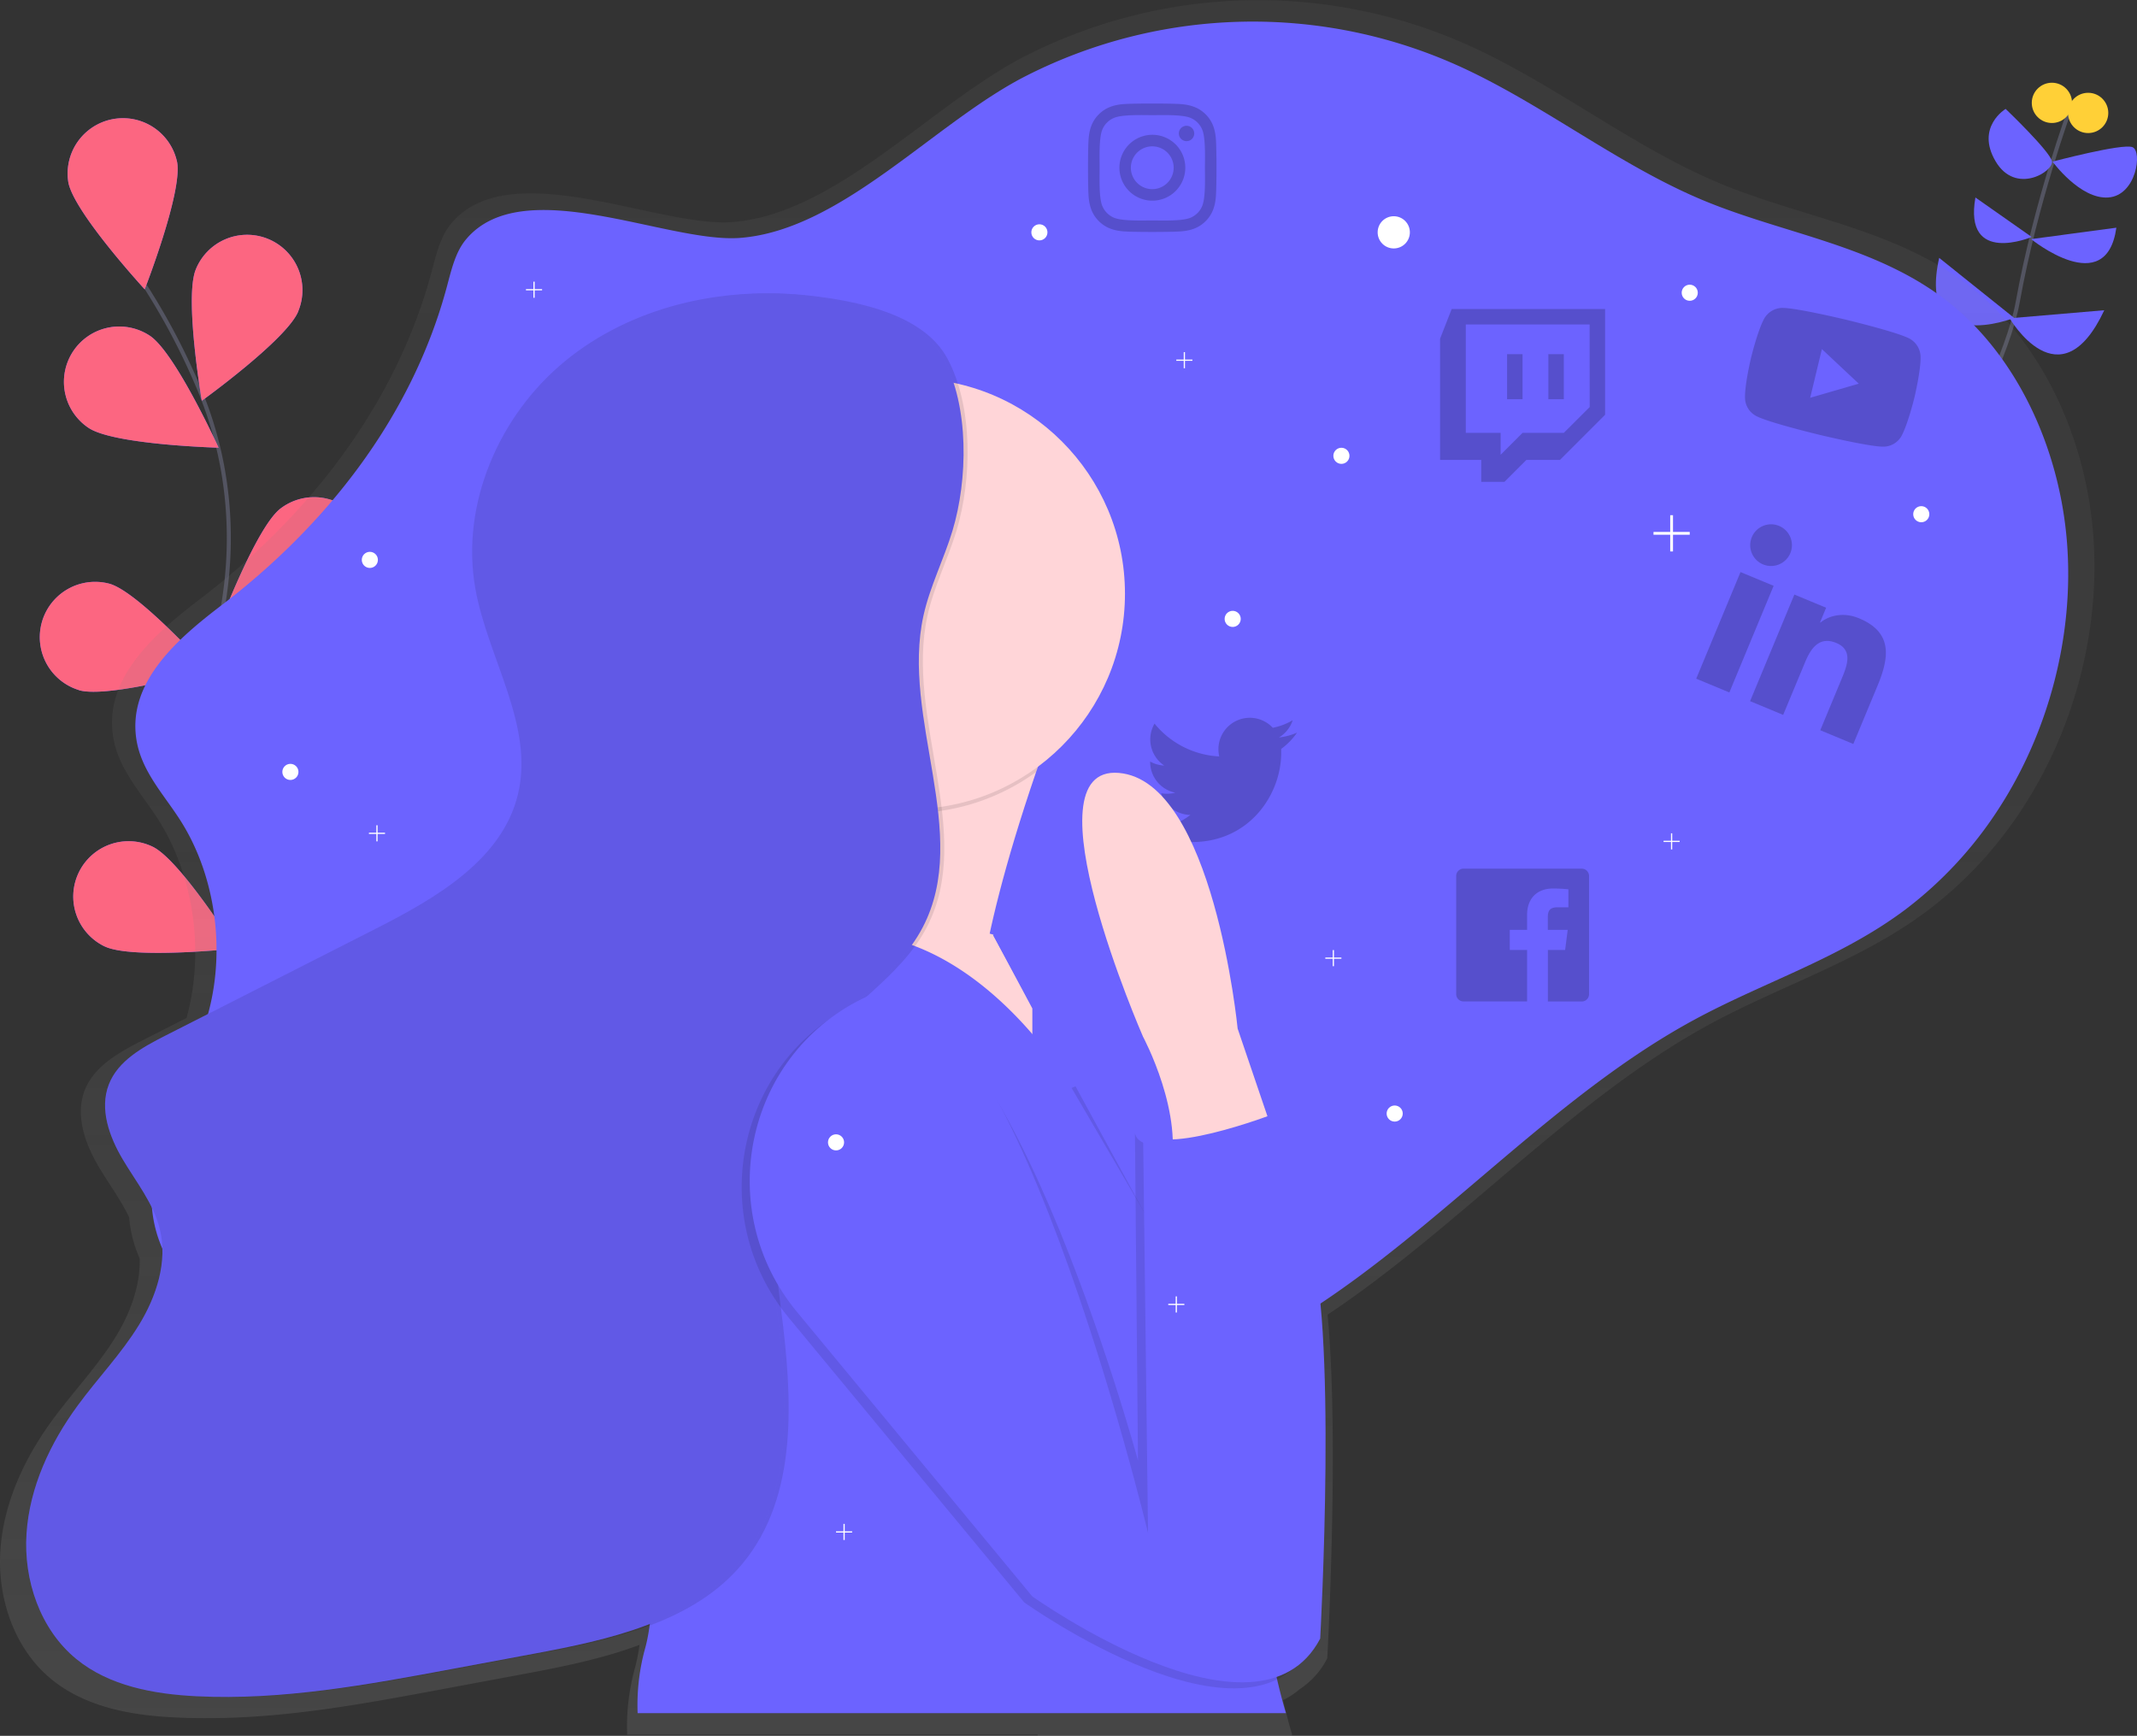 <?xml version="1.0" encoding="utf-8"?>
<svg xmlns="http://www.w3.org/2000/svg" id="028cd87a-0b35-461a-bfe3-3b7f66159f45" data-name="Layer 1" width="1061.37" height="862.18" viewBox="0 0 1061.37 862.18">
  <rect x="0" y="0" width="1061.37" height="862.18" fill="#333333" stroke="none"/>
  <defs>
    <linearGradient id="9d8dd509-b6b1-49aa-9217-31324d378028" x1="589.43" y1="881.09" x2="589.43" y2="18.91" gradientUnits="userSpaceOnUse">
      <stop offset="0" stop-color="gray" stop-opacity="0.25"/>
      <stop offset="0.54" stop-color="gray" stop-opacity="0.12"/>
      <stop offset="1" stop-color="gray" stop-opacity="0.1"/>
    </linearGradient>
  </defs>
  <title>social_ideas</title>
  <path d="M209.12,550.42s-58.69-115-32.93-212.55c10.81-41,8.83-84.27-7.08-123.52A329,329,0,0,0,141.4,161" transform="translate(-69.31 -18.91)" fill="none" stroke="#535461" stroke-miterlimit="10" stroke-width="2"/>
  <path d="M157.27,99.37c2.8,14.92-16.09,63.24-16.09,63.24s-35.12-38.19-37.92-53.1a27.48,27.48,0,0,1,54-10.14Z" transform="translate(-69.31 -18.91)" fill="#6c63ff"/>
  <path d="M217.42,173.62c-5.76,14-47.88,44.34-47.88,44.34s-8.73-51.14-3-65.19a27.48,27.48,0,1,1,50.85,20.85Z" transform="translate(-69.31 -18.91)" fill="#6c63ff"/>
  <path d="M242,315.17c-12.06,9.22-63.71,14.1-63.71,14.1s18.28-48.56,30.34-57.77A27.48,27.48,0,0,1,242,315.17Z" transform="translate(-69.31 -18.91)" fill="#6c63ff"/>
  <path d="M236.42,426.46C226.09,437.58,176,451.12,176,451.12s9.81-50.95,20.14-62.07a27.48,27.48,0,0,1,40.27,37.4Z" transform="translate(-69.31 -18.91)" fill="#6c63ff"/>
  <path d="M113.37,231.48c12.65,8.39,64.51,9.8,64.51,9.8s-21.5-47.22-34.15-55.61a27.48,27.48,0,1,0-30.37,45.81Z" transform="translate(-69.31 -18.91)" fill="#6c63ff"/>
  <path d="M108.54,361.72c14.58,4.22,64.49-10,64.49-10s-34.64-38.62-49.22-42.84a27.48,27.48,0,0,0-15.27,52.79Z" transform="translate(-69.31 -18.91)" fill="#6c63ff"/>
  <path d="M121.21,488.94c13.66,6.62,65.24,1.09,65.24,1.09s-27.62-43.92-41.27-50.54a27.48,27.48,0,1,0-24,49.45Z" transform="translate(-69.31 -18.91)" fill="#6c63ff"/>
  <path d="M157.27,99.37c2.8,14.92-16.09,63.24-16.09,63.24s-35.12-38.19-37.92-53.1a27.48,27.48,0,0,1,54-10.14Z" transform="translate(-69.31 -18.91)" fill="#fc6681"/>
  <path d="M217.42,173.62c-5.76,14-47.88,44.34-47.88,44.34s-8.73-51.14-3-65.19a27.48,27.48,0,1,1,50.85,20.85Z" transform="translate(-69.31 -18.91)" fill="#fc6681"/>
  <path d="M242,315.17c-12.06,9.22-63.71,14.1-63.71,14.1s18.28-48.56,30.34-57.77A27.48,27.48,0,0,1,242,315.17Z" transform="translate(-69.31 -18.91)" fill="#fc6681"/>
  <path d="M236.42,426.46C226.09,437.58,176,451.12,176,451.12s9.81-50.95,20.14-62.07a27.48,27.48,0,0,1,40.27,37.4Z" transform="translate(-69.31 -18.91)" fill="#fc6681"/>
  <path d="M113.37,231.48c12.65,8.39,64.51,9.8,64.51,9.8s-21.5-47.22-34.15-55.61a27.48,27.48,0,1,0-30.37,45.81Z" transform="translate(-69.31 -18.91)" fill="#fc6681"/>
  <path d="M108.54,361.72c14.58,4.22,64.49-10,64.49-10s-34.64-38.62-49.22-42.84a27.48,27.48,0,0,0-15.27,52.79Z" transform="translate(-69.31 -18.91)" fill="#fc6681"/>
  <path d="M121.21,488.94c13.66,6.62,65.24,1.09,65.24,1.09s-27.62-43.92-41.27-50.54a27.48,27.48,0,1,0-24,49.45Z" transform="translate(-69.31 -18.91)" fill="#fc6681"/>
  <path d="M987.94,336.08S1062.43,219,1071.43,169s26-96,26-96" transform="translate(-69.31 -18.91)" fill="none" stroke="#535461" stroke-miterlimit="10" stroke-width="2"/>
  <path d="M1114.43,173l-47,4S1092.43,220,1114.43,173Z" transform="translate(-69.31 -18.91)" fill="#6c63ff"/>
  <path d="M1032.43,147l37.22,29.81S1021.43,196,1032.43,147Z" transform="translate(-69.31 -18.91)" fill="#6c63ff"/>
  <path d="M1120.43,132l-42.32,5.67S1115.43,168,1120.43,132Z" transform="translate(-69.31 -18.91)" fill="#6c63ff"/>
  <path d="M1050.43,117l27.94,19.61S1044.43,151,1050.43,117Z" transform="translate(-69.31 -18.91)" fill="#6c63ff"/>
  <path d="M1088.74,99.19S1123.43,90,1128.43,92s2,24-12,25S1088.74,99.19,1088.74,99.19Z" transform="translate(-69.31 -18.91)" fill="#6c63ff"/>
  <path d="M1065.43,73s22,21,23,26-18,17-28,0S1065.43,73,1065.43,73Z" transform="translate(-69.31 -18.91)" fill="#6c63ff"/>
  <circle cx="1037.11" cy="56.09" r="10" fill="#ffd037"/>
  <circle cx="1019.11" cy="51.09" r="10" fill="#ffd037"/>
  <path d="M1108.88,283.77c-3.89-48.19-25.81-94.63-60.21-121.83-36.82-29.12-83.33-34.56-125.23-52-43.27-18.06-81.76-49.11-124.61-68.47a254.8,254.8,0,0,0-219.77,5c-46.64,23.54-93.9,78.57-145.84,82.71-37,2.95-111.12-34.12-140,.95-5.27,6.4-7.31,15.4-9.58,23.87-18.3,68.19-63.37,123-114.69,162.24-21.74,16.6-48.2,38.86-43.45,68.61,2.56,16,13.8,27.74,22.16,40.76,17.51,27.25,23.19,64.3,14.84,96.92-.17.65-.35,1.3-.53,2l-21.84,11.1c-11.56,5.87-24,12.74-28.75,24.81-4.88,12.52.25,26.69,7.12,38.25,4.92,8.27,10.8,16.17,14.93,24.78a66.73,66.73,0,0,0,1.26,8.4,64.78,64.78,0,0,0,4,12.14c.37,13.57-4.77,27.29-12,39-9,14.61-21,27.07-31.11,40.9C81.53,743,71,765.4,69.49,789.12s6.93,48.74,25.3,63.82c16.86,13.84,39.64,18,61.42,19q8.28.41,16.55.35c38.84,0,77.48-7.14,115.75-14.28l41.41-7.72c19-3.55,38.85-7.55,57-14.38a91.33,91.33,0,0,1-2.21,11.3,108,108,0,0,0-3.9,33.29v0H584.65c0,.17.07.34.11.51H711.08l-.22-.51h.22s-1.93-6.08-4.51-17.15a37.6,37.6,0,0,0,8.21-5.4,40,40,0,0,0,13.74-15.4s6.08-108.84.14-170.65c65.47-43.56,121.68-107.38,190.43-144.61C954.83,508,993.73,496,1026.84,471.06a201.3,201.3,0,0,0,47.36-51.26C1099.26,381.19,1112.77,332,1108.88,283.77Z" transform="translate(-69.31 -18.91)" fill="url(#9d8dd509-b6b1-49aa-9217-31324d378028)"/>
  <path d="M300.61,138c-5.14,6.24-7.12,15-9.34,23.27-17.84,66.49-61.78,120-111.83,158.18-21.19,16.18-47,37.89-42.36,66.89,2.49,15.58,13.45,27,21.61,39.74,17.08,26.57,22.61,62.7,14.47,94.5-9.26,36.19-35.12,70-27.11,106.56,4.94,22.56,21.7,38.56,37.82,52.34q37.71,32.23,77.83,60.37c17.93,12.58,37,24.82,57.89,26.41,18.4,1.41,36.42-5.58,53.88-12.49,15.26-6,30.91-12.31,43.23-24.4,8-7.89,14.46-18.08,23.39-24.53,21-15.17,47.94-5.55,72,.91a250.72,250.72,0,0,0,171.6-15.71c82.89-39,146.07-120.75,227.12-164.64,34.86-18.88,72.78-30.59,105.06-54.9a196.26,196.26,0,0,0,46.18-50c24.44-37.65,37.61-85.65,33.82-132.63s-25.17-92.27-58.7-118.79c-35.9-28.39-81.24-33.69-122.1-50.74-42.19-17.61-79.71-47.88-121.49-66.76a248.43,248.43,0,0,0-214.28,4.84c-45.47,22.95-91.55,76.61-142.2,80.64C401,140,328.79,103.85,300.61,138Z" transform="translate(-69.31 -18.91)" fill="#6c63ff"/>
  <path d="M705.64,390.83c0,.68,0,1.35,0,2,0,20.59-15.67,44.32-44.32,44.32a44,44,0,0,1-23.92-7,32.22,32.22,0,0,0,3.76.19,31.2,31.2,0,0,0,19.34-6.65A15.6,15.6,0,0,1,646,412.92a19.64,19.64,0,0,0,2.94.24,16.47,16.47,0,0,0,4.1-.53,15.58,15.58,0,0,1-12.49-15.29v-.19a15.69,15.69,0,0,0,7,2,15.6,15.6,0,0,1-4.82-20.83,44.28,44.28,0,0,0,32.12,16.3,17.58,17.58,0,0,1-.39-3.57,15.59,15.59,0,0,1,27-10.66,30.67,30.67,0,0,0,9.89-3.76,15.53,15.53,0,0,1-6.85,8.58,31.23,31.23,0,0,0,9-2.41,33.48,33.48,0,0,1-7.81,8.05Z" transform="translate(-69.31 -18.91)" opacity="0.2"/>
  <path d="M583.88,402.41C551.3,497.68,555,529.81,555,529.81l7,54s-141,20-119-46c12.61-37.84,9.78-98.7,5.06-143.73-3.51-33.52-8.06-58.27-8.06-58.27l162,17C595,371,589,387.47,583.88,402.41Z" transform="translate(-69.31 -18.91)" fill="#ffd5d8"/>
  <path d="M602,352.81c-7,18.17-13,34.66-18.16,49.6a107,107,0,0,1-135.78-8.33c-3.51-33.52-8.06-58.27-8.06-58.27Z" transform="translate(-69.31 -18.91)" opacity="0.1"/>
  <circle cx="451.73" cy="294.9" r="107" fill="#ffd5d8"/>
  <path d="M593,589.81l-63-27,11-84a136,136,0,0,1,27.07,6c24.26,7.86,57,25.61,63.89,64.83a1.42,1.42,0,0,1,0,.2C643,613.81,593,589.81,593,589.81Z" transform="translate(-69.31 -18.91)" fill="#ffd5d8"/>
  <path d="M632,549.61l-8.46,12.7-33.88,2.26V541.8s-8.12-26.49-8.12-28.49S568,487.56,568,487.56l-5.46-4.25,5.57,1.47C592.37,492.64,625.16,510.39,632,549.61Z" transform="translate(-69.31 -18.91)" opacity="0.05"/>
  <path d="M562.54,483.31l19.5,36.5v45l27,7-17-47S572.54,487.31,562.54,483.31Z" transform="translate(-69.31 -18.91)" fill="#6c63ff"/>
  <path d="M386,869.81v0a105.35,105.35,0,0,1,3.8-32.46c12.76-46.89-8.8-199.5-8.8-199.5s6-130,86-152c76.39-21,130,65.57,134.66,73.43.23.37.34.57.34.57l31.8-13.91.2-.09c0,.16,0,.33,0,.5.25,7.11,5.72,21.13,13.29,37.34a474,474,0,0,1,29.88,83.75,484.53,484.53,0,0,1,14.41,96.5C694.69,827.79,708,869.81,708,869.81Z" transform="translate(-69.31 -18.91)" fill="#6c63ff"/>
  <path d="M677.22,667.4l4.32,28.91-80-137,.16-.07,31.84-13.93.3.59.21.41c.25,7.11,5.72,21.13,13.29,37.34A474,474,0,0,1,677.22,667.4Z" transform="translate(-69.31 -18.91)" opacity="0.1"/>
  <path d="M471.59,165.76C429.43,161,384.82,171.34,352,198.23s-52,71.12-44.63,112.9c6.17,34.76,29.47,68.11,21.16,102.41-7.89,32.58-40.9,51.56-70.78,66.75L153.36,533.35c-11.27,5.73-23.44,12.42-28,24.19-4.76,12.21.24,26,6.94,37.29s15.25,21.81,18.38,34.54c4,16.23-1.66,33.46-10.39,47.7s-20.46,26.4-30.33,39.88C96.23,735.65,86,757.52,84.48,780.64s6.76,47.52,24.66,62.23c16.43,13.5,38.64,17.51,59.89,18.56,42.62,2.1,85-5.76,127-13.58l40.37-7.53c37.17-6.93,77.46-15.63,101.64-44.71,28-33.62,24.77-82.48,19.27-125.86S446.59,578.25,472,542.63c16.61-23.33,44.42-37.8,57.63-63.21,24.18-46.47-11-103.71.35-154.84,3.22-14.48,10.1-27.87,14.39-42.07,7.63-25.27,8.44-61.7-4.64-85.76C527.7,174.7,494.27,168.31,471.59,165.76Z" transform="translate(-69.31 -18.91)" opacity="0.1"/>
  <path d="M469.59,165.76C427.43,161,382.82,171.34,350,198.23s-52,71.12-44.63,112.9c6.17,34.76,29.47,68.11,21.16,102.41-7.89,32.58-40.9,51.56-70.78,66.75L151.36,533.35c-11.27,5.73-23.44,12.42-28,24.19-4.76,12.21.24,26,6.94,37.29s15.25,21.81,18.38,34.54c4,16.23-1.66,33.46-10.39,47.7s-20.46,26.4-30.33,39.88C94.23,735.65,84,757.52,82.48,780.64s6.76,47.52,24.66,62.23c16.43,13.5,38.64,17.51,59.89,18.56,42.62,2.1,85-5.76,127-13.58l40.37-7.53c37.17-6.93,77.46-15.63,101.64-44.71,28-33.62,24.77-82.48,19.27-125.86S444.59,578.25,470,542.63c16.61-23.33,44.42-37.8,57.63-63.21,24.18-46.47-11-103.71.35-154.84,3.22-14.48,10.1-27.87,14.39-42.07,7.63-25.27,8.44-61.7-4.64-85.76C525.7,174.7,492.27,168.31,469.59,165.76Z" transform="translate(-69.31 -18.91)" fill="#6c63ff"/>
  <path d="M469.59,165.76C427.43,161,382.82,171.34,350,198.23s-52,71.12-44.63,112.9c6.17,34.76,29.47,68.11,21.16,102.41-7.89,32.58-40.9,51.56-70.78,66.75L151.36,533.35c-11.27,5.73-23.44,12.42-28,24.19-4.76,12.21.24,26,6.94,37.29s15.25,21.81,18.38,34.54c4,16.23-1.66,33.46-10.39,47.7s-20.46,26.4-30.33,39.88C94.23,735.65,84,757.52,82.48,780.64s6.76,47.52,24.66,62.23c16.43,13.5,38.64,17.51,59.89,18.56,42.62,2.1,85-5.76,127-13.58l40.37-7.53c37.17-6.93,77.46-15.63,101.64-44.71,28-33.62,24.77-82.48,19.27-125.86S444.59,578.25,470,542.63c16.61-23.33,44.42-37.8,57.63-63.21,24.18-46.47-11-103.71.35-154.84,3.22-14.48,10.1-27.87,14.39-42.07,7.63-25.27,8.44-61.7-4.64-85.76C525.7,174.7,492.27,168.31,469.59,165.76Z" transform="translate(-69.31 -18.91)" opacity="0.1"/>
  <path d="M562.54,483.31l75,137.69,52-26.69s-93-126-105-124S562.54,483.31,562.54,483.31Z" transform="translate(-69.31 -18.91)" fill="#6c63ff"/>
  <path d="M701,579.81l-17-50s-12-123-59-127,12,131,12,131,21,39,13,68S701,579.81,701,579.81Z" transform="translate(-69.31 -18.91)" fill="#ffd5d8"/>
  <path d="M461.09,673.47,578,814.81s112,80,143,21c0,0,13-161-2-199s-20-62-20-62-62,24-66,7l1.5,162.5S564,484.81,496,516.81q-1.42.67-2.8,1.35C435,547.1,419.62,623.35,461.09,673.47Z" transform="translate(-69.31 -18.91)" opacity="0.1"/>
  <path d="M465.09,670.47,582,811.81s112,80,143,21c0,0,9-161-6-199s-16-62-16-62-62,24-66,7l2.5,201.5S568,481.81,500,513.81q-1.42.67-2.8,1.35C439,544.1,423.62,620.35,465.09,670.47Z" transform="translate(-69.31 -18.91)" fill="#6c63ff"/>
  <circle cx="692.23" cy="115.4" r="8" fill="#fff"/>
  <circle cx="666.23" cy="226.4" r="4" fill="#fff"/>
  <circle cx="516.23" cy="115.4" r="4" fill="#fff"/>
  <circle cx="183.69" cy="278.09" r="4" fill="#fff"/>
  <circle cx="415.23" cy="567.4" r="4" fill="#fff"/>
  <circle cx="144.23" cy="383.4" r="4" fill="#fff"/>
  <circle cx="839.23" cy="145.4" r="4" fill="#fff"/>
  <circle cx="612.23" cy="307.4" r="4" fill="#fff"/>
  <circle cx="954.23" cy="255.4" r="4" fill="#fff"/>
  <circle cx="692.69" cy="553.09" r="4" fill="#fff"/>
  <polygon points="839.23 264.21 830.92 264.21 830.92 255.9 829.53 255.9 829.53 264.21 821.23 264.21 821.23 265.6 829.53 265.6 829.53 273.9 830.92 273.9 830.92 265.6 839.23 265.6 839.23 264.21" fill="#fff"/>
  <polygon points="423.23 760.6 419.54 760.6 419.54 756.9 418.92 756.9 418.92 760.6 415.23 760.6 415.23 761.21 418.92 761.21 418.92 764.9 419.54 764.9 419.54 761.21 423.23 761.21 423.23 760.6" fill="#fff"/>
  <polygon points="588.23 647.6 584.53 647.6 584.53 643.9 583.92 643.9 583.92 647.6 580.23 647.6 580.23 648.21 583.92 648.21 583.92 651.9 584.53 651.9 584.53 648.21 588.23 648.21 588.23 647.6" fill="#fff"/>
  <polygon points="834.23 417.6 830.53 417.6 830.53 413.9 829.92 413.9 829.92 417.6 826.23 417.6 826.23 418.21 829.92 418.21 829.92 421.9 830.53 421.9 830.53 418.21 834.23 418.21 834.23 417.6" fill="#fff"/>
  <polygon points="666.23 475.6 662.53 475.6 662.53 471.9 661.92 471.9 661.92 475.6 658.23 475.6 658.23 476.21 661.92 476.21 661.92 479.9 662.53 479.9 662.53 476.21 666.23 476.21 666.23 475.6" fill="#fff"/>
  <polygon points="191.23 413.6 187.53 413.6 187.53 409.9 186.92 409.9 186.92 413.6 183.23 413.6 183.23 414.21 186.92 414.21 186.92 417.9 187.53 417.9 187.53 414.21 191.23 414.21 191.23 413.6" fill="#fff"/>
  <polygon points="592.23 178.6 588.53 178.6 588.53 174.9 587.92 174.9 587.92 178.6 584.23 178.6 584.23 179.21 587.92 179.21 587.92 182.9 588.53 182.9 588.53 179.21 592.23 179.21 592.23 178.6" fill="#fff"/>
  <polygon points="269.23 143.6 265.54 143.6 265.54 139.9 264.92 139.9 264.92 143.6 261.23 143.6 261.23 144.21 264.92 144.21 264.92 147.9 265.54 147.9 265.54 144.21 269.23 144.21 269.23 143.6" fill="#fff"/>
  <path d="M790.31,172.4l-5.77,14.73v60.22H805v10.88h11.53l10.88-10.88h16.67l22.42-22.42V172.4Zm68.55,48.68L846,233.9h-20.5l-10.88,10.88V233.9h-17.3V180.08h61.5ZM846,194.81v22.4h-7.68v-22.4Zm-20.5,0v22.4h-7.68v-22.4Z" transform="translate(-69.31 -18.91)" opacity="0.2"/>
  <path d="M928.21,362.86,911.76,356l22-52.95,16.45,6.83ZM945,299.27a10.36,10.36,0,1,1,13.52-5.65A10.4,10.4,0,0,1,945,299.27Zm44.78,89.17-16.41-6.82,10.71-25.77c2.55-6.14,5.7-14.07-2.72-17.57s-12.63,2.58-15.5,9.48L954.94,374l-16.43-6.83,22-52.95,15.77,6.55-3,7.22.23.1c3.92-3.25,11.11-5.41,19.11-2.08,16.64,6.91,15.15,19.14,9.24,33.38l-12.09,29.08Z" transform="translate(-69.31 -18.91)" opacity="0.2"/>
  <path d="M641.6,85.86A16.36,16.36,0,1,0,658,102.21,16.33,16.33,0,0,0,641.6,85.86Zm0,27a10.63,10.63,0,1,1,10.63-10.63,10.65,10.65,0,0,1-10.63,10.63Zm20.84-27.66a3.82,3.82,0,1,1-3.82-3.82A3.81,3.81,0,0,1,662.44,85.19Zm10.83,3.87c-.24-5.11-1.41-9.64-5.15-13.37s-8.26-4.9-13.37-5.15c-5.27-.3-21.06-.3-26.32,0-5.1.24-9.62,1.41-13.37,5.14s-4.9,8.26-5.15,13.37c-.3,5.27-.3,21.06,0,26.32.24,5.11,1.41,9.64,5.15,13.37s8.26,4.9,13.37,5.15c5.27.3,21.06.3,26.32,0,5.11-.24,9.64-1.41,13.37-5.15s4.9-8.26,5.15-13.37c.3-5.27.3-21,0-26.31Zm-6.8,32a10.77,10.77,0,0,1-6.06,6.06c-4.2,1.67-14.17,1.28-18.81,1.28s-14.62.37-18.81-1.28a10.77,10.77,0,0,1-6.06-6.06c-1.67-4.2-1.28-14.17-1.28-18.81s-.37-14.62,1.28-18.81a10.77,10.77,0,0,1,6.06-6.06c4.2-1.67,14.17-1.28,18.81-1.28s14.62-.37,18.81,1.28a10.77,10.77,0,0,1,6.06,6.06c1.67,4.2,1.28,14.17,1.28,18.81S668.13,116.84,666.47,121Z" transform="translate(-69.31 -18.91)" opacity="0.2"/>
  <path d="M858.54,454v58.71a3.64,3.64,0,0,1-3.64,3.64H838.08V490.75h8.57l1.28-10h-9.87v-6.36c0-2.89.8-4.85,4.94-4.85h5.27v-8.91a70.91,70.91,0,0,0-7.69-.4c-7.6,0-12.82,4.64-12.82,13.17v7.35h-8.6v10h8.6v25.56H796.18a3.65,3.65,0,0,1-3.64-3.64V454a3.65,3.65,0,0,1,3.64-3.64h58.71A3.65,3.65,0,0,1,858.54,454Z" transform="translate(-69.31 -18.91)" opacity="0.2"/>
  <path d="M1023.19,196.07a10.49,10.49,0,0,0-5.44-8.95c-5.92-3.23-31.29-9.34-31.29-9.34s-25.38-6.11-32.12-5.93a10.49,10.49,0,0,0-8.91,5.49c-3.23,6-6.43,19.25-6.43,19.25s-3.2,13.29-3,20.07a10.33,10.33,0,0,0,5.46,8.83c5.92,3.23,31.29,9.34,31.29,9.34s25.38,6.11,32.12,5.93a10.33,10.33,0,0,0,8.89-5.38c3.23-6,6.43-19.25,6.43-19.25S1023.36,202.85,1023.19,196.07Zm-54.82,20.37,5.81-24.13,18.31,17.17-24.11,7Z" transform="translate(-69.31 -18.91)" opacity="0.2"/>
</svg>